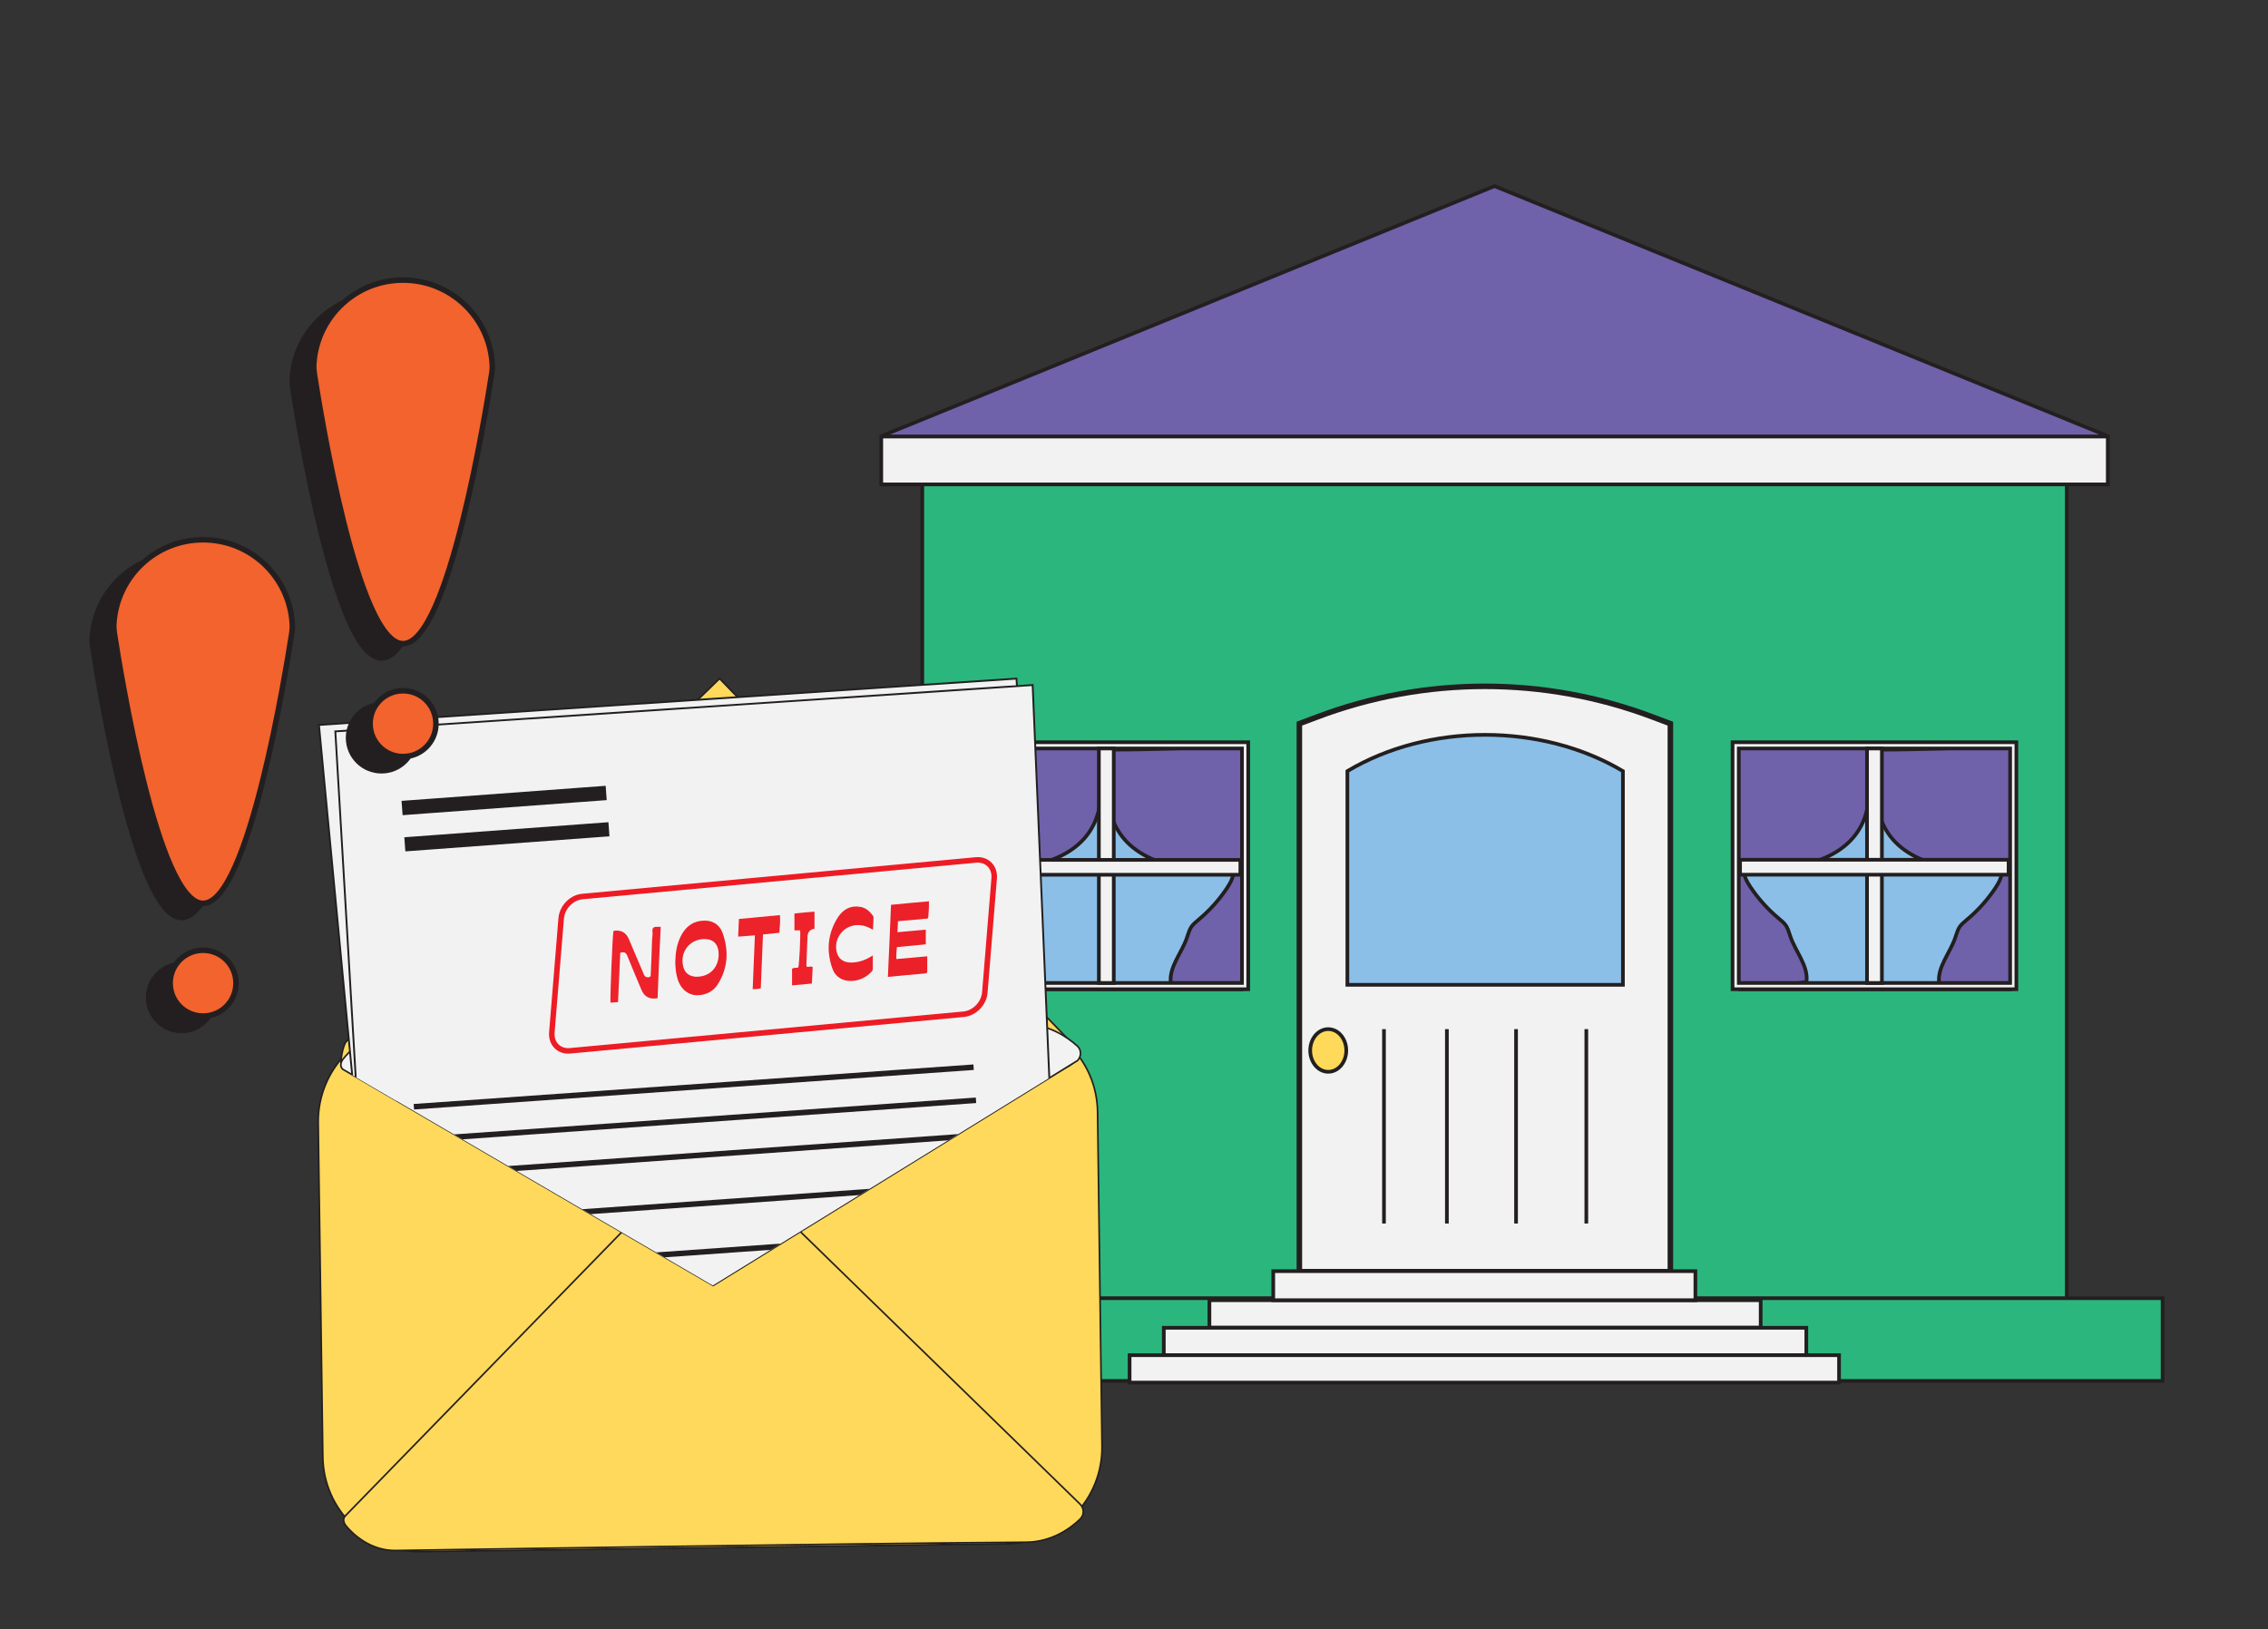 <?xml version="1.0" encoding="utf-8"?>
<!-- Generator: Adobe Illustrator 28.3.0, SVG Export Plug-In . SVG Version: 6.00 Build 0)  -->
<svg version="1.1" id="Layer_1" xmlns="http://www.w3.org/2000/svg" xmlns:xlink="http://www.w3.org/1999/xlink" x="0px" y="0px"
	 viewBox="0 0 1233 886" style="enable-background:new 0 0 1233 886;" xml:space="preserve">
<rect x="0" y="0" width="1233" height="886" fill="#333333" stroke="none"/>
<style type="text/css">
	.st0{fill:#2BB67D;stroke:#231F20;stroke-width:2;stroke-miterlimit:10;}
	.st1{fill:#F2F2F3;stroke:#231F20;stroke-width:2;stroke-miterlimit:10;}
	.st2{fill:#F2F2F2;stroke:#231F20;stroke-width:3;stroke-miterlimit:10;}
	.st3{fill:#FFDA5A;stroke:#231F20;stroke-width:2;stroke-miterlimit:10;}
	.st4{fill:#7061AB;stroke:#231F20;stroke-width:2;stroke-miterlimit:10;}
	.st5{fill:#8BBFE7;stroke:#231F20;stroke-width:2;stroke-miterlimit:10;}
	.st6{fill:#8BBFE8;stroke:#231F20;stroke-width:2;stroke-miterlimit:10;}
	.st7{fill:none;stroke:#231F20;stroke-width:2;stroke-miterlimit:10;}
	.st8{fill:#FFD95B;stroke:#231F20;stroke-width:0.88;stroke-miterlimit:8.78;}
	.st9{fill:#F2F2F3;stroke:#231F20;stroke-width:0.88;stroke-miterlimit:8.78;}
	.st10{clip-path:url(#SVGID_00000160907977165406906450000002918850565406982023_);}
	.st11{fill:#F2F2F3;stroke:#231F20;stroke-miterlimit:10;}
	.st12{fill:#231F20;stroke:#231F20;stroke-miterlimit:10;}
	.st13{fill:#EC2028;}
	.st14{fill:#ED222A;}
	.st15{fill:none;stroke:#ED1C24;stroke-width:3;stroke-miterlimit:10;}
	.st16{fill:none;stroke:#231F20;stroke-width:3;stroke-miterlimit:10;}
	.st17{fill:#231F20;stroke:#231F20;stroke-width:3;stroke-linecap:round;stroke-miterlimit:10;}
	.st18{fill:#F2632E;stroke:#231F20;stroke-width:3;stroke-linecap:round;stroke-miterlimit:10;}
</style>
<g>
	<rect x="501.4" y="237.3" class="st0" width="622.2" height="491.1"/>
	<rect x="443.9" y="705.9" class="st0" width="731.8" height="45"/>
	<rect x="657.5" y="707" class="st1" width="299.7" height="14.9"/>
	<g>
		<path class="st2" d="M706.4,393.5l9.3-3.5c59-22.4,124.1-22.4,183.1,0l9.3,3.5v298H706.4V393.5z"/>
		<ellipse class="st3" cx="722.1" cy="571.2" rx="9.8" ry="11.6"/>
	</g>
	<rect x="692.2" y="691.2" class="st1" width="229.5" height="15.8"/>
	<rect x="479.1" y="237.3" class="st1" width="666.8" height="26.1"/>
	<rect x="632.7" y="722" class="st1" width="349.3" height="14.9"/>
	<rect x="614.1" y="736.9" class="st1" width="385.7" height="14.9"/>
	<path class="st4" d="M1145,237.3H480.1c-0.3,0-0.3-0.4-0.1-0.5l332.5-135.6l0,0l332.6,135.6C1145.3,236.9,1145.3,237.3,1145,237.3z
		"/>
	<g>
		<rect x="946" y="405.3" class="st5" width="146.8" height="132.6"/>
		<path class="st4" d="M1015,405.3c2,9.4,2.6,22.6,0.7,32c-0.9,4.6-2.3,9.2-4.7,13.2c-5.8,10.1-16.8,16.3-28.1,19
			c-11.3,2.7-23.1,2.2-34.7,1.7c-0.9,3.9,1.2,7.8,3.4,11.1c4.3,6.4,9.5,12.2,15.4,17.1c1.5,1.3,3.2,2.6,4.2,4.3
			c1,1.7,1.4,3.6,2.1,5.4c2.8,8.4,9.9,16,8.8,24.8c-11.7,2.1-27.5,3.4-39.3,1.8c0.4-33.4,0.3-68,0.4-101.9c0-8.6-0.8-16.8-0.1-26
			c0.1-0.7,0.3-1.4,0.9-1.8c0.5-0.3,1.1-0.3,1.6-0.3c25.6-0.1,43.7,1.3,69.4,1.2"/>
		<path class="st4" d="M1021.3,406c-2,9.4-2.6,22.6-0.7,32c0.9,4.6,2.3,9.2,4.7,13.2c5.8,10.1,16.8,16.3,28.1,19
			c11.3,2.7,23.1,2.2,34.7,1.7c0.9,3.9-1.2,7.8-3.4,11.1c-4.3,6.4-9.5,12.2-15.4,17.1c-1.5,1.3-3.2,2.6-4.2,4.3
			c-1,1.7-1.4,3.6-2.1,5.4c-2.8,8.4-9.9,16-8.8,24.8c11.7,2.1,27.5,3.4,39.3,1.8c-0.4-33.4-0.3-68-0.4-101.9c0-8.6,0.8-16.8,0.1-26
			c-0.1-0.7-0.3-1.4-0.9-1.8c-0.5-0.3-1.1-0.3-1.6-0.3c-25.6-0.1-43.7,1.3-69.4,1.2"/>
		<path class="st1" d="M941.9,403.6v134.3h154.3V403.6H941.9z M1092.8,534.5H945.3V407h147.5V534.5z"/>
		<rect x="1015" y="407" class="st1" width="8.1" height="127.5"/>
		
			<rect x="1014.9" y="398.6" transform="matrix(-1.836970e-16 1 -1 -1.836970e-16 1490.573 -547.385)" class="st1" width="8.1" height="146"/>
	</g>
	<g>
		<rect x="528.3" y="405.3" class="st5" width="146.8" height="132.6"/>
		<path class="st4" d="M597.4,405.3c2,9.4,2.6,22.6,0.7,32c-0.9,4.6-2.3,9.2-4.7,13.2c-5.8,10.1-16.8,16.3-28.1,19
			s-23.1,2.2-34.7,1.7c-0.9,3.9,1.2,7.8,3.4,11.1c4.3,6.4,9.5,12.2,15.4,17.1c1.5,1.3,3.2,2.6,4.2,4.3c1,1.7,1.4,3.6,2.1,5.4
			c2.8,8.4,9.9,16,8.8,24.8c-11.7,2.1-27.5,3.4-39.3,1.8c0.4-33.4,0.3-68,0.4-101.9c0-8.6-0.8-16.8-0.1-26c0.1-0.7,0.3-1.4,0.9-1.8
			c0.5-0.3,1.1-0.3,1.6-0.3c25.6-0.1,43.7,1.3,69.4,1.2"/>
		<path class="st4" d="M603.6,406c-2,9.4-2.6,22.6-0.7,32c0.9,4.6,2.3,9.2,4.7,13.2c5.8,10.1,16.8,16.3,28.1,19
			c11.3,2.7,23.1,2.2,34.7,1.7c0.9,3.9-1.2,7.8-3.4,11.1c-4.3,6.4-9.5,12.2-15.4,17.1c-1.5,1.3-3.2,2.6-4.2,4.3
			c-1,1.7-1.4,3.6-2.1,5.4c-2.8,8.4-9.9,16-8.8,24.8c11.7,2.1,27.5,3.4,39.3,1.8c-0.4-33.4-0.3-68-0.4-101.9c0-8.6,0.8-16.8,0.1-26
			c-0.1-0.7-0.3-1.4-0.9-1.8c-0.5-0.3-1.1-0.3-1.6-0.3c-25.6-0.1-43.7,1.3-69.4,1.2"/>
		<path class="st1" d="M524.3,403.6v134.3h154.3V403.6H524.3z M675.2,534.5H527.7V407h147.5V534.5z"/>
		<rect x="597.4" y="407" class="st1" width="8.1" height="127.5"/>
		
			<rect x="597.3" y="398.6" transform="matrix(-1.836970e-16 1 -1 -1.836970e-16 1072.927 -129.739)" class="st1" width="8.1" height="146"/>
	</g>
	<path class="st6" d="M882.3,535.5H732.5V419.3l0,0c44.1-26.3,105.6-26.3,149.8,0l0,0V535.5z"/>
	<g>
		<line class="st7" x1="752.4" y1="559.6" x2="752.4" y2="665.3"/>
		<line class="st7" x1="786.6" y1="559.6" x2="786.6" y2="665.3"/>
		<line class="st7" x1="824.2" y1="559.6" x2="824.2" y2="665.3"/>
		<line class="st7" x1="862.4" y1="559.6" x2="862.4" y2="665.3"/>
	</g>
</g>
<g>
	<g id="Layer_1-2">
		<g>
			<path class="st8" d="M224.7,557.4l319-4.3c28.9-0.4,52.7,22.7,53,51.6l2.4,181.7c0.4,28.9-22.7,52.7-51.6,53l-319,4.3
				c-28.9,0.4-52.7-22.7-53-51.6L173,610.4C172.7,581.5,195.8,557.8,224.7,557.4z"/>
			<path class="st8" d="M215.2,586c-14.2-0.1-26.2-2.3-29.4-6.5c-1.3-1.7,0.8-11.5,2.4-13.1l203-197.4l194.6,201.4
				c0,1.3-0.2,5.6-2.6,7.7c-5.3,4.8-21.9,7.7-25.4,12.6C462.2,588.8,221.3,586,215.2,586L215.2,586L215.2,586z"/>
			<path class="st8" d="M215.4,843.1c6-0.1,246.9-3.9,342.5-4.5c14-0.1,24.2-7.6,29.3-12.6c2.3-2.2,2.3-5.8,0-8.1L385.4,621.3
				L187.8,824.2c-1.6,1.6-1.1,3.8,0.4,5.6C191.6,833.9,201.2,843.4,215.4,843.1L215.4,843.1L215.4,843.1z"/>
			<path class="st9" d="M213.4,561.7c6,0,246.9-2.8,342.5-4.8c14-0.3,24.3,7,29.7,11.8c2.4,2.1,2.4,5.7,0.2,8L387.7,699L186.3,581.4
				c-1.6-1.6-1.1-3.8,0.2-5.5C189.8,571.7,199.1,561.8,213.4,561.7L213.4,561.7L213.4,561.7z"/>
		</g>
	</g>
	<g>
		<defs>
			<path id="SVGID_1_" d="M158.9,357.5c6,0,320.1-7,415.7-8.9c14-0.3,5.4,215.4,10.8,220.2c2.4,2.1,2.4,5.7,0.2,8L387.5,699
				L186.1,581.4c-1.6-1.6-1.1-3.8,0.2-5.5c3.3-4.2-18.9-13.1-4.7-13.2l-3.4-9.6L158.9,357.5z"/>
		</defs>
		<clipPath id="SVGID_00000177447962851668303600000016455831340109394858_">
			<use xlink:href="#SVGID_1_"  style="overflow:visible;"/>
		</clipPath>
		<g style="clip-path:url(#SVGID_00000177447962851668303600000016455831340109394858_);">
			<polygon class="st11" points="566.8,583 192.9,599.6 173.4,394.2 552.6,369 			"/>
			<polygon class="st11" points="575.5,705 200.9,713.3 182.3,397.7 561.4,372.5 			"/>
			
				<rect x="220.5" y="451.8" transform="matrix(0.997 -7.358631e-02 7.358631e-02 0.997 -32.743 21.515)" class="st12" width="110.3" height="6.7"/>
			
				<rect x="219" y="432" transform="matrix(0.997 -7.358631e-02 7.358631e-02 0.997 -31.293 21.354)" class="st12" width="110.3" height="6.8"/>
			<g>
				<path class="st13" d="M484.4,492c6.9-0.7,13.7-1.3,20.6-1.9c0.1,2.8-0.1,5.6-0.3,8.3c-0.1,1.5-1.3,1.1-2,1.2
					c-4.8,0.5-9.6,0.9-14.5,1.3c-0.1,1.9-0.2,3.8-0.3,6c5.2-0.5,10.3-0.9,15.4-1.4v8c-5.4,0.5-10.5,1-15.7,1.5
					c-0.2,2.1-0.4,4.2-0.3,6.5c5.7-0.5,11.3-1,16.8-1.5c0,2.8,0,5.4,0,7.9c0,0.6,0,1.3-0.9,1.4c-6.7,0.6-13.5,1.2-20.5,1.9
					C483.3,518,483.9,505.2,484.4,492L484.4,492z"/>
				<path class="st13" d="M367.2,521.4c0.2-4.7,1.1-9.2,3.5-13.4c2.2-3.8,5.3-6.5,9.9-7.2c5.5-0.9,10.2,1.1,12.2,6.4
					c3.5,9.7,3,19.3-2.7,28.2c-2.2,3.4-5.6,5.3-9.7,5.7c-5.2,0.6-9.7-2.4-11.7-7.8C367.5,530.1,366.9,525.1,367.2,521.4z
					 M390.7,518.9c0-4.9-2.3-7.8-6.4-8.2c-8.5-0.9-14.9,6.4-12.9,14.7c0.8,3.5,3.1,5.4,6.7,5.7C385.5,531.4,390.7,526.4,390.7,518.9
					L390.7,518.9z"/>
				<path class="st14" d="M357.5,542.7c-0.3,0.1-0.5,0.2-0.7,0.2c-3.9,0.5-6.6-1.1-8.1-4.7c-2.5-6.1-5.2-12.2-7.6-18.3
					c-0.7-1.8-1.7-2.6-3.9-1.8c-0.4,8.8-0.8,17.8-1.2,26.8c-1.5,0.1-2.8,0.2-4.1,0.3c-0.3-2.2,1.1-37,1.6-38.9
					c0.1-0.1,0.2-0.2,0.4-0.2c3.8-0.5,6.5,1,8,4.6c2.6,6,5.1,12,7.7,18.1c0.2,0.4,0.3,0.8,0.5,1.2c0.5,1.1,1.3,1.5,2.5,1.4
					c1.5-0.2,1.1-1.3,1.2-2.1c0.3-6.1,0.5-12.3,0.7-18.4c0.1-1.5,0.4-3,0.2-4.4c-0.2-2.1,0.8-2.6,2.5-2.5c0.6,0,1.1,0,2,0
					C358.5,516.8,358,529.7,357.5,542.7L357.5,542.7z"/>
				<path class="st13" d="M474.5,519.5c0,2.6,0,5,0,7.3c0,0.8-0.4,1.3-0.9,1.8c-2.8,2.9-6.2,4.5-10.3,4.8c-5,0.3-9.1-2-10.8-6.8
					c-3.4-9.7-2.5-19.2,3.1-27.9c2.9-4.4,7.1-6.6,12.5-5.5c2.8,0.6,4.7,2.4,6.4,4.6c0.3,0.4,0.4,0.7,0.4,1.2
					c-0.1,2.1-0.2,4.2-0.3,6.6c-3.6-2.2-7.2-3.2-11.2-2.2c-6.6,1.7-10.5,8.8-8.2,15.3c1,2.9,3.7,4.7,7.3,4.7
					C466.9,523.4,470.8,522,474.5,519.5L474.5,519.5z"/>
				<path class="st14" d="M413.6,537.4c-1.5,0.5-2.8,0.4-4.4,0.5c0.4-9.8,0.8-19.4,1.2-29.3c-3,0.2-5.9,0.5-9.1,0.7
					c0.1-3.2,0.3-6.3,0.4-9.6c7.4-0.7,14.7-1.4,22.3-2.1c0.3,3.2-0.1,6.3-0.3,9.6c-2.9,0.3-5.8,0.6-8.9,0.9
					C414.4,517.9,414,527.6,413.6,537.4L413.6,537.4z"/>
				<path class="st14" d="M442.8,505c-2.4,0.4-3.7,1.8-3.8,4.2c-0.2,5.1-0.4,10.3-0.6,15.4c0,0.3,0.1,0.7,0.1,1
					c1.1,0.5,2.2-0.4,3.3,0.2c-0.1,2.9-0.3,5.8-0.4,9c-3.6,0.4-7.1,0.7-10.8,1v-9c1.1-0.8,2.3-0.4,3.4-0.7c0.5-1.6,1.3-17.3,1-20.2
					h-3.1v-9.2c3.8-0.4,7.3-0.7,10.9-1V505L442.8,505z"/>
			</g>
			<path class="st15" d="M523.9,551.5l-214.1,19.9c-5.9,0.5-10.2-3.9-9.8-9.8l5.1-62.3c0.5-6,5.7-11.3,11.5-11.8l214.1-19.9
				c5.9-0.5,10.2,3.9,9.8,9.8l-5.1,62.3C534.9,545.7,529.8,550.9,523.9,551.5z"/>
			<g>
				<line class="st16" x1="225" y1="601.8" x2="529.3" y2="580.3"/>
				<line class="st16" x1="226.3" y1="619.8" x2="530.6" y2="598.3"/>
				<line class="st16" x1="227.6" y1="639" x2="531.9" y2="617.4"/>
				<line class="st16" x1="229.5" y1="665.2" x2="533.8" y2="643.6"/>
				<line class="st16" x1="236.6" y1="691" x2="540.9" y2="669.5"/>
			</g>
		</g>
	</g>
</g>
<g id="Layer_14">
	<g>
		<g>
			<path class="st17" d="M98.7,498.9L98.7,498.9c-24.8,0-45.2-127.3-48.2-146.7c-0.3-1.8-0.4-3.5-0.3-5.3
				c1.5-25.5,22.6-45.7,48.5-45.7l0,0c25.9,0,47,20.2,48.5,45.7c0.1,1.8,0,3.6-0.3,5.3C143.9,371.6,123.5,498.9,98.7,498.9z"/>
			<path class="st17" d="M98.7,524.5L98.7,524.5c9.9,0,17.9,8,17.9,17.9v0c0,9.9-8,17.9-17.9,17.9l0,0c-9.9,0-17.9-8-17.9-17.9v0
				C80.8,532.5,88.8,524.5,98.7,524.5z"/>
		</g>
		<g>
			<path class="st18" d="M110.4,491.2L110.4,491.2c-24.8,0-45.2-127.3-48.2-146.7c-0.3-1.8-0.4-3.5-0.3-5.3
				c1.5-25.5,22.6-45.7,48.5-45.7l0,0c25.9,0,47,20.2,48.5,45.7c0.1,1.8,0,3.6-0.3,5.3C155.6,363.8,135.2,491.2,110.4,491.2z"/>
			<path class="st18" d="M110.4,516.7L110.4,516.7c9.9,0,17.9,8,17.9,17.9l0,0c0,9.9-8,17.9-17.9,17.9l0,0c-9.9,0-17.9-8-17.9-17.9
				l0,0C92.5,524.7,100.5,516.7,110.4,516.7z"/>
		</g>
	</g>
</g>
<g id="Layer_14_00000134249989699142427790000012941650088977134263_">
	<g>
		<g>
			<path class="st17" d="M207.4,357.8L207.4,357.8c-24.8,0-45.2-127.3-48.2-146.7c-0.3-1.8-0.4-3.5-0.3-5.3
				c1.5-25.5,22.6-45.7,48.5-45.7l0,0c25.9,0,47,20.2,48.5,45.7c0.1,1.8,0,3.6-0.3,5.3C252.6,230.4,232.2,357.8,207.4,357.8z"/>
			<path class="st17" d="M207.4,383.3L207.4,383.3c9.9,0,17.9,8,17.9,17.9v0c0,9.9-8,17.9-17.9,17.9l0,0c-9.9,0-17.9-8-17.9-17.9v0
				C189.5,391.3,197.5,383.3,207.4,383.3z"/>
		</g>
		<g>
			<path class="st18" d="M219.1,350L219.1,350c-24.8,0-45.2-127.3-48.2-146.7c-0.3-1.8-0.4-3.5-0.3-5.3
				c1.5-25.5,22.6-45.7,48.5-45.7l0,0c25.9,0,47,20.2,48.5,45.7c0.1,1.8,0,3.6-0.3,5.3C264.3,222.7,243.9,350,219.1,350z"/>
			<path class="st18" d="M219.1,375.6L219.1,375.6c9.9,0,17.9,8,17.9,17.9l0,0c0,9.9-8,17.9-17.9,17.9l0,0c-9.9,0-17.9-8-17.9-17.9
				l0,0C201.2,383.6,209.2,375.6,219.1,375.6z"/>
		</g>
	</g>
</g>
</svg>
